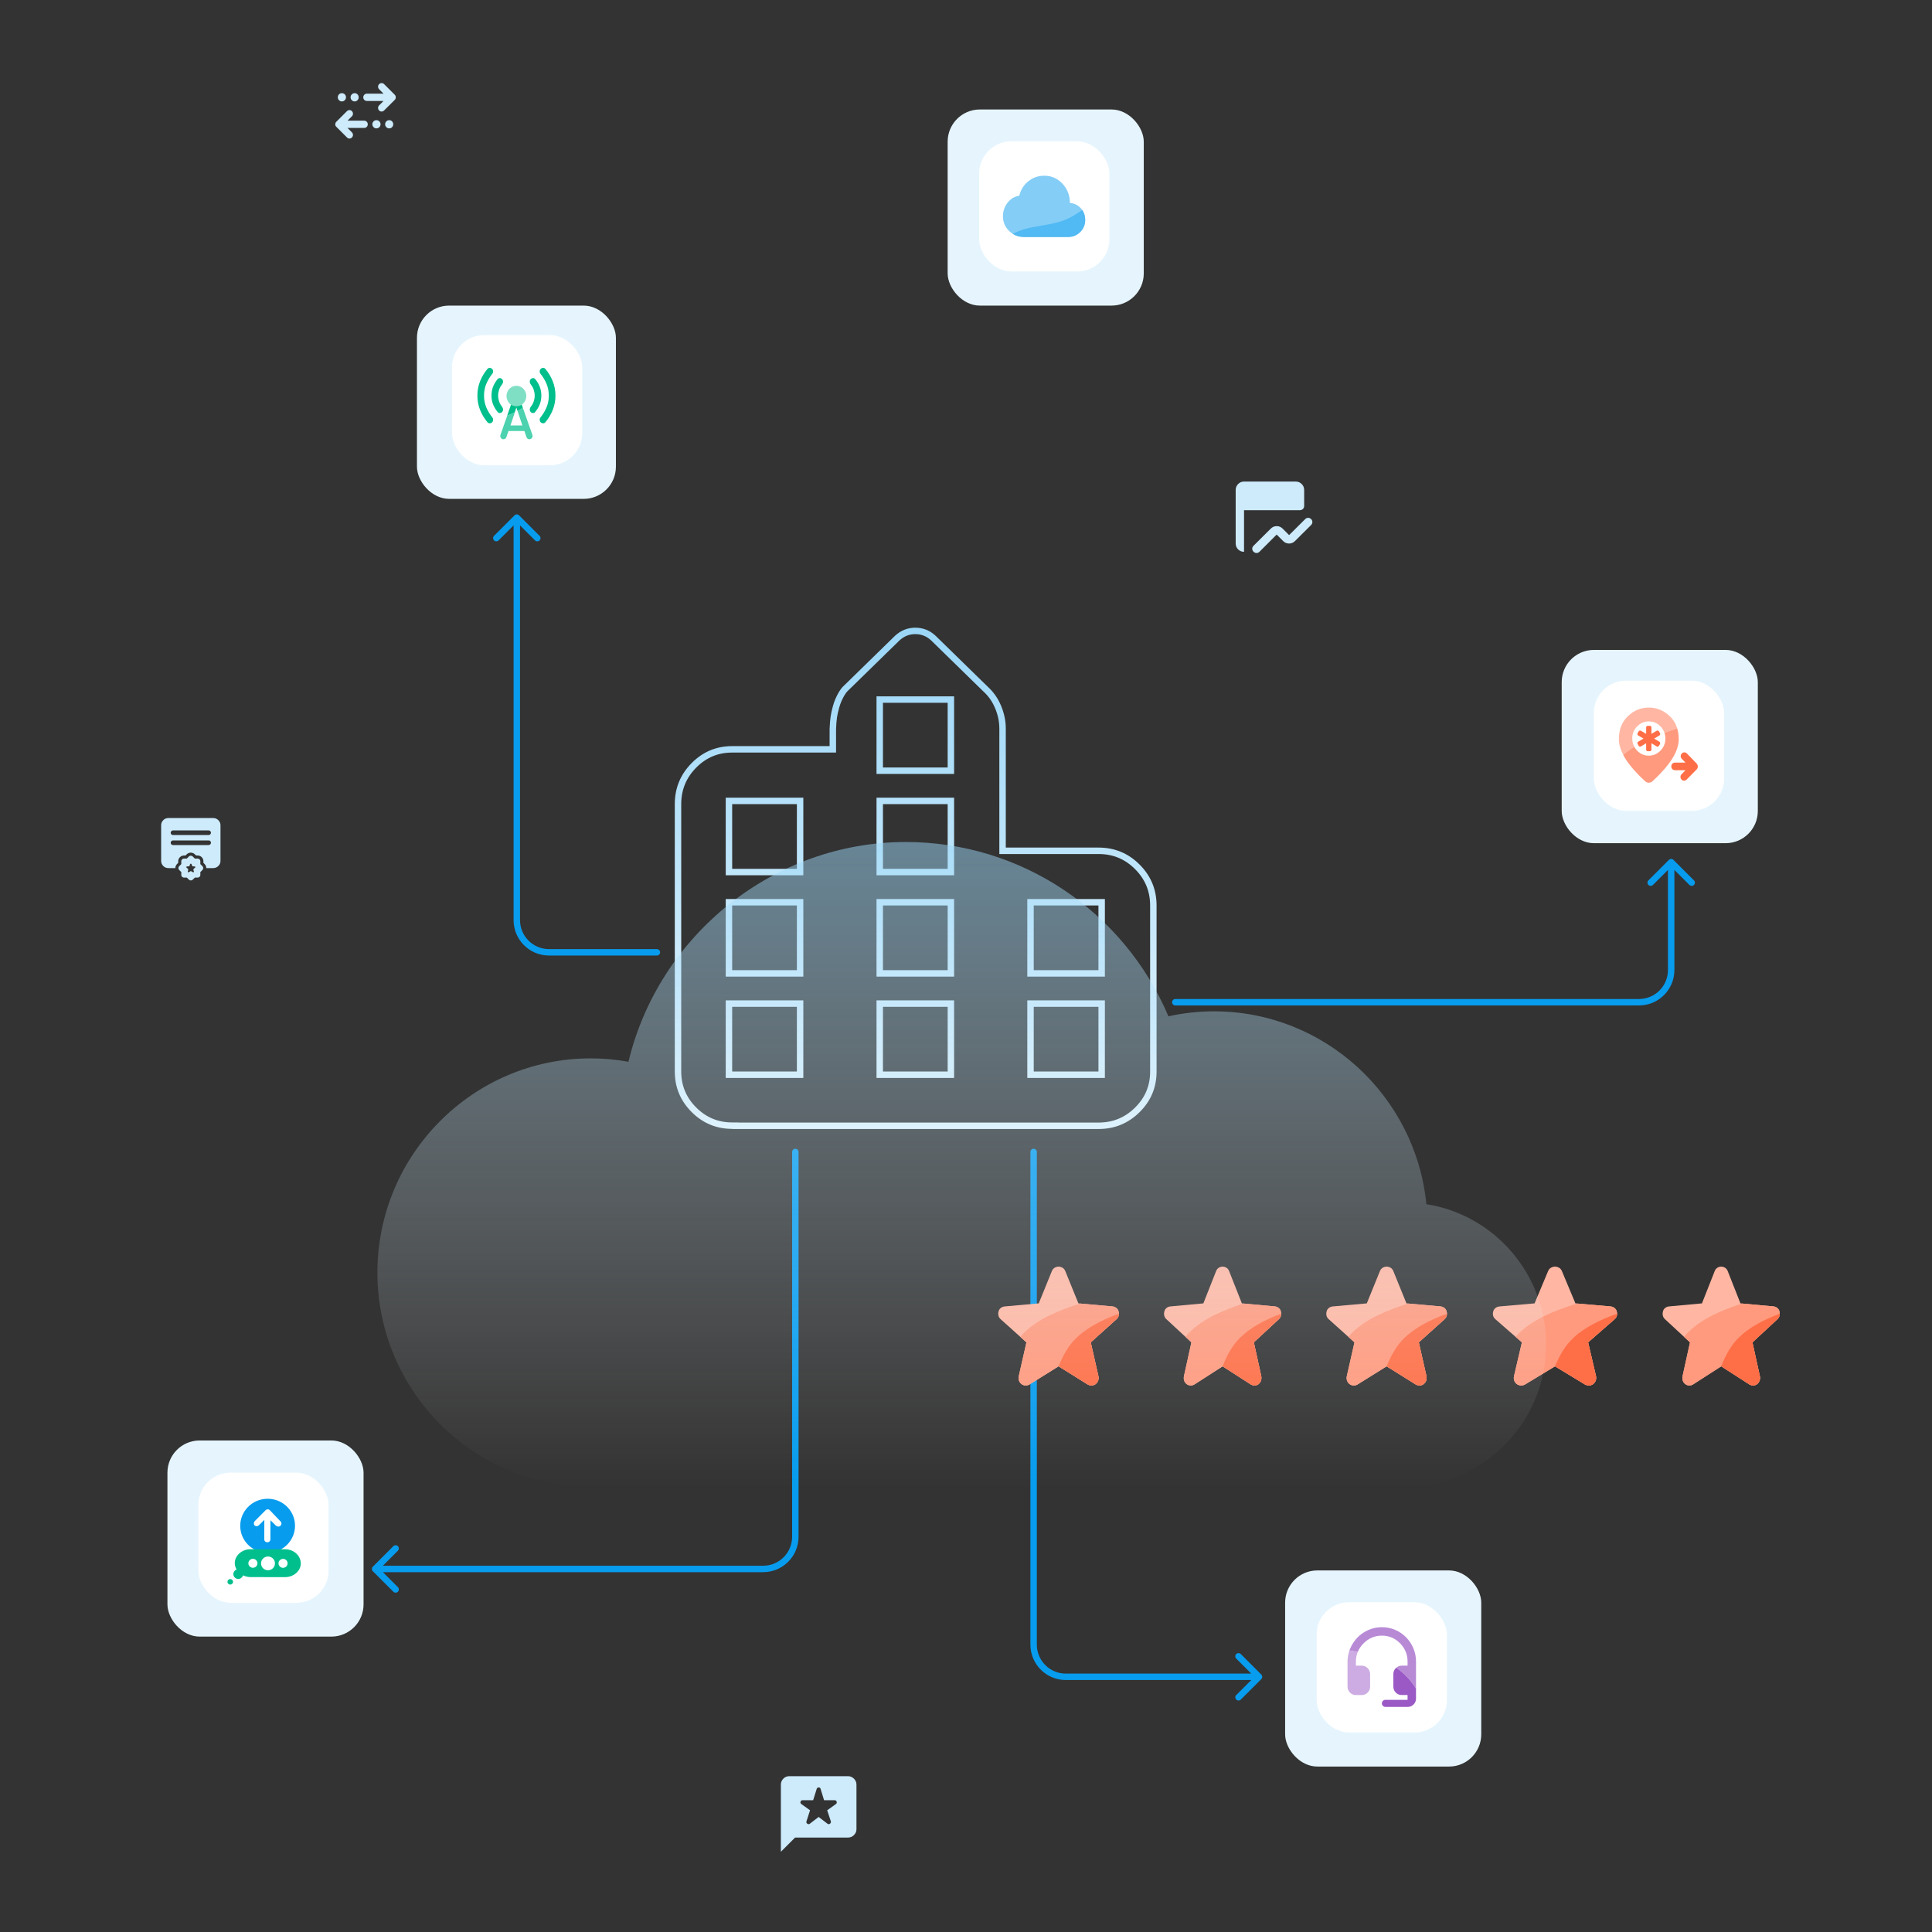 <?xml version="1.0" encoding="UTF-8"?> <svg xmlns="http://www.w3.org/2000/svg" width="600" height="600" viewBox="0 0 600 600" fill="none"><rect x="0" y="0" width="600" height="600" fill="#333333" stroke="none"/><path d="M389.304 171.344C389.028 171.068 388.89 170.759 388.89 170.417C388.89 170.075 389.028 169.766 389.304 169.49L394.655 164.167C395.168 163.654 395.781 163.394 396.492 163.394C397.204 163.394 397.811 163.654 398.329 164.167L400.343 166.18L405.363 161.188C405.628 160.928 405.931 160.807 406.279 160.813C406.627 160.824 406.925 160.956 407.184 161.215C407.443 161.475 407.57 161.772 407.57 162.12C407.57 162.468 407.443 162.771 407.184 163.036L402.164 168.029C401.656 168.542 401.044 168.801 400.332 168.801C399.62 168.801 399.008 168.542 398.495 168.029L396.481 166.015L391.13 171.366C390.854 171.625 390.545 171.747 390.203 171.741C389.861 171.736 389.563 171.598 389.309 171.344H389.304ZM386.352 171.372C385.635 171.372 385.023 171.118 384.515 170.616C384.008 170.108 383.754 169.502 383.754 168.779V152.173C383.754 151.445 384.008 150.827 384.51 150.32C385.017 149.807 385.624 149.553 386.347 149.553H402.401C403.129 149.553 403.747 149.807 404.254 150.32C404.767 150.833 405.021 151.451 405.021 152.173V157.138C405.021 157.508 404.894 157.817 404.635 158.065C404.376 158.313 404.067 158.44 403.697 158.44H386.347V171.377L386.352 171.372Z" fill="#CDEBFB"></path><path d="M265.198 552.387C264.68 551.869 264.068 551.609 263.356 551.609H245.101C244.384 551.609 243.771 551.869 243.264 552.387C242.756 552.906 242.508 553.518 242.508 554.23V575.084L246.921 570.67H263.361C264.068 570.67 264.68 570.411 265.204 569.898C265.723 569.385 265.982 568.778 265.982 568.077V554.23C265.982 553.524 265.723 552.911 265.204 552.387H265.198ZM259.593 560.271L256.89 562.202L258.021 565.595C258.115 565.909 258.021 566.163 257.756 566.367C257.491 566.571 257.227 566.571 256.973 566.367L254.242 564.271L251.511 566.367C251.252 566.571 250.993 566.577 250.722 566.378C250.458 566.185 250.369 565.931 250.463 565.617L251.566 562.196L248.863 560.265C248.604 560.083 248.521 559.835 248.615 559.532C248.709 559.228 248.918 559.074 249.249 559.074H252.532L253.635 555.543C253.746 555.251 253.95 555.102 254.253 555.102C254.557 555.102 254.755 555.251 254.843 555.543L255.919 559.074H259.229C259.544 559.074 259.742 559.228 259.836 559.532C259.93 559.835 259.847 560.078 259.588 560.265L259.593 560.271Z" fill="#CDEBFB"></path><path d="M63.113 269.598C63.113 269.555 63.108 269.516 63.103 269.473C63.084 269.339 63.031 269.22 62.95 269.11C62.926 269.076 62.902 269.043 62.869 269.009L62.219 268.359V267.484C62.219 267.331 62.18 267.193 62.109 267.063C62.07 267.001 62.027 266.939 61.975 266.882C61.894 266.801 61.803 266.738 61.702 266.695C61.602 266.652 61.492 266.633 61.377 266.633H60.502L59.861 265.993C59.819 265.954 59.775 265.916 59.728 265.887C59.68 265.859 59.632 265.83 59.584 265.811C59.517 265.782 59.446 265.768 59.374 265.758C59.336 265.753 59.302 265.749 59.259 265.749C59.226 265.749 59.192 265.749 59.159 265.758C59.135 265.758 59.111 265.758 59.087 265.763C59.053 265.768 59.025 265.777 58.996 265.787C58.977 265.792 58.953 265.796 58.934 265.806C58.905 265.816 58.877 265.835 58.848 265.849C58.829 265.859 58.81 265.868 58.791 265.878C58.748 265.906 58.704 265.94 58.661 265.983L58.011 266.633H57.146C57.026 266.633 56.921 266.652 56.821 266.695C56.72 266.738 56.629 266.801 56.548 266.882C56.467 266.963 56.405 267.054 56.362 267.154C56.343 267.202 56.323 267.255 56.314 267.312C56.304 267.365 56.3 267.422 56.3 267.479V268.354L55.649 269.005C55.539 269.119 55.468 269.249 55.434 269.392C55.42 269.454 55.41 269.516 55.41 269.588V269.598C55.41 269.827 55.491 270.023 55.654 270.19L56.304 270.841V271.706C56.304 271.763 56.309 271.821 56.319 271.873C56.328 271.926 56.343 271.979 56.366 272.031C56.409 272.132 56.472 272.222 56.553 272.304C56.634 272.385 56.725 272.447 56.825 272.49C56.926 272.533 57.036 272.552 57.151 272.552H58.016L58.461 272.978L58.676 273.183C58.676 273.183 58.724 273.222 58.748 273.241C58.901 273.36 59.073 273.427 59.269 273.427C59.498 273.427 59.694 273.346 59.861 273.183L60.502 272.552H61.377C61.497 272.552 61.602 272.533 61.702 272.49C61.803 272.447 61.894 272.385 61.975 272.304C62.032 272.246 62.075 272.189 62.109 272.122C62.18 271.998 62.219 271.859 62.219 271.701V270.836L62.869 270.186C62.907 270.143 62.945 270.1 62.974 270.052C63.027 269.97 63.065 269.884 63.084 269.789C63.098 269.727 63.108 269.66 63.108 269.588V269.578L63.113 269.598ZM60.584 269.454L60.034 269.942L60.206 270.645C60.225 270.735 60.196 270.812 60.124 270.869C60.053 270.932 59.976 270.932 59.9 270.879L59.259 270.501L58.628 270.879C58.542 270.932 58.465 270.932 58.394 270.869C58.322 270.807 58.298 270.735 58.322 270.645L58.484 269.942L57.935 269.454C57.863 269.392 57.844 269.32 57.873 269.234C57.901 269.148 57.963 269.096 58.054 269.086L58.786 269.033L59.063 268.35C59.101 268.264 59.163 268.225 59.259 268.225C59.355 268.225 59.422 268.268 59.46 268.35L59.737 269.033L60.469 269.086C60.559 269.1 60.617 269.148 60.65 269.234C60.679 269.32 60.66 269.397 60.588 269.454H60.584Z" fill="#CDEBFB"></path><path d="M67.81 254.714C67.365 254.269 66.83 254.049 66.204 254.049H52.29C51.669 254.049 51.138 254.269 50.698 254.714C50.258 255.158 50.043 255.694 50.043 256.32V267.346C50.043 267.967 50.263 268.498 50.698 268.938C51.138 269.378 51.664 269.593 52.29 269.593H54.451C54.451 269.12 54.628 268.689 54.972 268.335L55.341 267.967V267.489C55.341 267.001 55.522 266.557 55.867 266.213C56.211 265.868 56.655 265.687 57.143 265.687H57.612L57.994 265.304C58.338 264.974 58.769 264.797 59.247 264.797H59.266H59.271C59.744 264.802 60.179 264.984 60.533 265.323L60.892 265.682H61.37C61.857 265.682 62.302 265.864 62.646 266.208C62.991 266.552 63.172 266.997 63.172 267.484V267.962L63.555 268.345C63.885 268.689 64.061 269.12 64.066 269.593H66.204C66.835 269.593 67.37 269.373 67.81 268.938C68.255 268.498 68.475 267.972 68.475 267.346V256.32C68.475 255.689 68.255 255.154 67.81 254.714ZM65.3 262.235C65.161 262.373 64.994 262.44 64.788 262.44H53.729C53.529 262.44 53.356 262.373 53.218 262.235C53.079 262.101 53.012 261.929 53.012 261.723C53.012 261.517 53.079 261.345 53.218 261.207C53.356 261.068 53.524 261.001 53.729 261.001H64.793C64.994 261.001 65.166 261.068 65.305 261.202C65.443 261.336 65.51 261.508 65.51 261.713C65.51 261.919 65.443 262.091 65.305 262.225L65.3 262.235ZM65.3 259.127C65.161 259.265 64.994 259.332 64.788 259.332H53.729C53.529 259.332 53.356 259.265 53.218 259.127C53.079 258.993 53.012 258.821 53.012 258.615C53.012 258.429 53.079 258.261 53.218 258.113C53.356 257.965 53.524 257.893 53.729 257.893H64.793C64.994 257.893 65.166 257.965 65.305 258.108C65.443 258.252 65.51 258.419 65.51 258.606C65.51 258.811 65.443 258.983 65.305 259.117L65.3 259.127Z" fill="#CDEBFB"></path><path d="M110.145 31.5C109.796 31.5 109.495 31.37 109.247 31.117C108.998 30.864 108.874 30.567 108.874 30.233C108.874 29.864 108.998 29.558 109.247 29.31C109.495 29.061 109.792 28.937 110.145 28.937C110.499 28.937 110.791 29.061 111.03 29.31C111.269 29.558 111.389 29.864 111.389 30.233C111.389 30.567 111.269 30.864 111.03 31.117C110.791 31.37 110.494 31.5 110.145 31.5ZM106.153 31.5C105.818 31.5 105.527 31.37 105.278 31.117C105.03 30.864 104.905 30.567 104.905 30.233C104.905 29.864 105.03 29.558 105.278 29.31C105.527 29.061 105.818 28.937 106.153 28.937C106.521 28.937 106.827 29.061 107.076 29.31C107.325 29.558 107.449 29.864 107.449 30.233C107.449 30.567 107.325 30.864 107.076 31.117C106.827 31.37 106.521 31.5 106.153 31.5ZM116.887 39.867C116.552 39.867 116.261 39.742 116.012 39.494C115.763 39.245 115.639 38.949 115.639 38.595C115.639 38.241 115.763 37.945 116.012 37.696C116.261 37.447 116.552 37.323 116.887 37.323C117.255 37.323 117.561 37.447 117.81 37.696C118.058 37.945 118.183 38.241 118.183 38.595C118.183 38.949 118.058 39.245 117.81 39.494C117.561 39.742 117.255 39.867 116.887 39.867ZM117.724 34.297C117.518 34.072 117.413 33.809 117.413 33.508C117.413 33.206 117.518 32.948 117.724 32.743L119.11 31.356H113.97C113.636 31.356 113.358 31.246 113.143 31.031C112.928 30.816 112.818 30.548 112.818 30.228C112.818 29.907 112.928 29.64 113.143 29.415C113.358 29.19 113.636 29.08 113.97 29.08H119.11L117.748 27.718C117.523 27.493 117.413 27.23 117.413 26.929C117.413 26.628 117.518 26.365 117.724 26.14C117.948 25.915 118.211 25.805 118.513 25.805C118.814 25.805 119.077 25.915 119.302 26.14L122.601 29.439C122.711 29.549 122.792 29.668 122.84 29.797C122.887 29.927 122.911 30.07 122.911 30.228C122.911 30.371 122.887 30.505 122.84 30.634C122.792 30.763 122.711 30.888 122.601 31.017L119.302 34.292C119.077 34.517 118.814 34.631 118.513 34.641C118.211 34.651 117.948 34.531 117.724 34.292V34.297ZM107.731 42.664L104.456 39.389C104.327 39.279 104.241 39.159 104.193 39.03C104.145 38.901 104.121 38.758 104.121 38.6C104.121 38.456 104.145 38.322 104.193 38.193C104.241 38.064 104.327 37.94 104.456 37.811L107.731 34.536C107.956 34.311 108.219 34.196 108.52 34.187C108.821 34.177 109.084 34.297 109.309 34.536C109.514 34.76 109.62 35.023 109.62 35.325C109.62 35.626 109.514 35.884 109.309 36.09L107.922 37.476H113.086C113.406 37.476 113.674 37.586 113.889 37.801C114.104 38.016 114.214 38.284 114.214 38.605C114.214 38.925 114.104 39.193 113.889 39.408C113.674 39.623 113.406 39.733 113.086 39.733H107.922L109.285 41.096C109.51 41.335 109.62 41.607 109.62 41.908C109.62 42.21 109.514 42.468 109.309 42.673C109.084 42.912 108.821 43.032 108.52 43.032C108.219 43.032 107.956 42.912 107.731 42.673V42.664ZM120.879 39.867C120.53 39.867 120.229 39.742 119.98 39.494C119.732 39.245 119.608 38.949 119.608 38.595C119.608 38.241 119.732 37.945 119.98 37.696C120.229 37.447 120.526 37.323 120.879 37.323C121.233 37.323 121.525 37.447 121.764 37.696C122.003 37.945 122.122 38.241 122.122 38.595C122.122 38.949 122.003 39.245 121.764 39.494C121.525 39.742 121.228 39.867 120.879 39.867Z" fill="#CDEBFB"></path><rect x="52" y="447.354" width="60.906" height="60.906" rx="10" fill="#E6F5FD"></rect><rect x="61.605" y="457.348" width="40.439" height="40.42" rx="10" fill="white"></rect><path d="M83.307 482.236C88.004 482.12 91.724 478.27 91.617 473.637C91.51 469.003 87.615 465.342 82.919 465.458C78.222 465.574 74.501 469.424 74.608 474.057C74.715 478.69 78.61 482.352 83.307 482.236Z" fill="#079CEE"></path><path d="M79.132 472.385L82.475 469.01C82.668 468.822 82.95 468.731 83.143 468.731C83.43 468.731 83.617 468.828 83.81 469.016L87.126 472.493C87.507 472.869 87.501 473.434 87.126 473.81C86.745 474.186 86.171 474.186 85.697 473.81L83.992 472.117L83.97 478.028C83.97 478.593 83.584 478.969 83.016 478.963C82.448 478.963 82.067 478.587 82.067 478.023L82.089 472.014L80.368 473.702C79.987 474.078 79.413 474.078 79.038 473.702C78.751 473.422 78.757 472.761 79.138 472.385H79.132Z" fill="white"></path><path d="M88.562 481.141L77.793 481.124C75.134 481.124 72.922 483.085 72.911 485.422C72.911 486.118 73.115 486.819 73.484 487.434C72.695 487.719 72.276 488.58 72.563 489.361C72.85 490.142 73.722 490.553 74.516 490.268C74.974 490.102 75.349 489.692 75.476 489.242C76.182 489.572 76.971 489.777 77.76 489.777L88.529 489.795C91.188 489.795 93.444 487.873 93.411 485.496C93.378 483.119 91.227 481.141 88.562 481.141Z" fill="#00BF8C"></path><path d="M71.528 492.109C72.01 492.097 72.391 491.702 72.38 491.226C72.369 490.751 71.97 490.376 71.489 490.387C71.007 490.399 70.626 490.794 70.637 491.269C70.648 491.745 71.047 492.12 71.528 492.109Z" fill="#00BF8C"></path><path d="M83.276 487.659C84.471 487.629 85.416 486.648 85.389 485.468C85.362 484.288 84.372 483.355 83.178 483.384C81.984 483.414 81.038 484.395 81.065 485.575C81.092 486.755 82.082 487.688 83.276 487.659Z" fill="white"></path><path d="M78.53 484.1C77.758 484.1 77.134 484.75 77.129 485.508C77.129 486.266 77.785 486.887 78.552 486.887C79.319 486.887 79.948 486.272 79.954 485.514C79.954 484.755 79.336 484.1 78.53 484.1Z" fill="white"></path><path d="M87.927 484.117C87.154 484.117 86.492 484.732 86.492 485.491C86.492 486.249 87.11 486.904 87.882 486.904C88.655 486.904 89.317 486.289 89.317 485.53C89.317 484.772 88.699 484.117 87.927 484.117Z" fill="white"></path><rect x="129.488" y="94.906" width="61.788" height="60.023" rx="10" fill="#E6F5FD"></rect><rect x="140.371" y="104.07" width="40.439" height="40.42" rx="10" fill="white"></rect><path d="M155.943 127.952C155.75 128.152 155.513 128.26 155.231 128.272C154.95 128.283 154.724 128.175 154.553 127.952C153.907 127.171 153.427 126.368 153.107 125.535C152.793 124.703 152.633 123.814 152.633 122.856C152.633 121.898 152.787 121.009 153.096 120.177C153.405 119.344 153.88 118.541 154.514 117.76C154.696 117.531 154.922 117.417 155.198 117.417C155.474 117.417 155.711 117.526 155.921 117.737C156.114 117.936 156.219 118.181 156.23 118.472C156.241 118.763 156.164 119.025 155.993 119.265C155.518 119.88 155.182 120.484 154.988 121.066C154.795 121.647 154.696 122.246 154.696 122.85C154.696 123.455 154.795 124.047 154.988 124.635C155.182 125.222 155.518 125.82 155.993 126.436C156.153 126.675 156.23 126.938 156.23 127.217C156.23 127.496 156.13 127.741 155.937 127.941L155.943 127.952Z" fill="#00BF8C"></path><path d="M152.838 131.139C152.645 131.339 152.403 131.447 152.11 131.458C151.818 131.47 151.581 131.361 151.398 131.139C150.439 130.022 149.672 128.75 149.103 127.337C148.535 125.923 148.254 124.429 148.254 122.856C148.254 121.283 148.535 119.789 149.103 118.375C149.672 116.961 150.433 115.684 151.398 114.556C151.581 114.339 151.818 114.236 152.099 114.242C152.38 114.248 152.634 114.356 152.838 114.573C153.031 114.772 153.136 115.017 153.147 115.308C153.158 115.599 153.076 115.855 152.894 116.083C152.088 117.093 151.459 118.153 151.001 119.264C150.543 120.376 150.317 121.579 150.317 122.862C150.317 124.144 150.543 125.341 151.001 126.459C151.459 127.576 152.088 128.625 152.894 129.623C153.076 129.862 153.164 130.124 153.147 130.415C153.131 130.706 153.031 130.951 152.838 131.15V131.139Z" fill="#00BF8C"></path><path d="M164.807 127.952C165.001 128.152 165.238 128.26 165.519 128.272C165.8 128.283 166.027 128.175 166.198 127.952C166.843 127.171 167.323 126.368 167.643 125.535C167.958 124.703 168.118 123.814 168.118 122.856C168.118 121.898 167.963 121.009 167.654 120.177C167.345 119.344 166.871 118.541 166.236 117.76C166.054 117.531 165.828 117.417 165.552 117.417C165.276 117.417 165.039 117.526 164.83 117.737C164.636 117.936 164.532 118.181 164.521 118.472C164.51 118.763 164.587 119.025 164.758 119.265C165.232 119.88 165.569 120.484 165.762 121.066C165.955 121.653 166.054 122.246 166.054 122.85C166.054 123.455 165.955 124.047 165.762 124.635C165.569 125.222 165.232 125.82 164.758 126.436C164.598 126.675 164.521 126.938 164.521 127.217C164.521 127.496 164.62 127.741 164.813 127.941L164.807 127.952Z" fill="#00BF8C"></path><path d="M167.916 131.139C168.109 131.339 168.352 131.447 168.645 131.458C168.937 131.47 169.174 131.361 169.356 131.139C170.316 130.022 171.083 128.75 171.651 127.337C172.219 125.923 172.501 124.429 172.501 122.856C172.501 121.283 172.219 119.789 171.651 118.375C171.083 116.961 170.322 115.684 169.356 114.556C169.174 114.339 168.937 114.236 168.656 114.242C168.374 114.248 168.12 114.356 167.916 114.573C167.723 114.772 167.618 115.017 167.607 115.308C167.596 115.599 167.679 115.855 167.861 116.083C168.667 117.093 169.296 118.153 169.753 119.264C170.211 120.376 170.438 121.579 170.438 122.862C170.438 124.144 170.211 125.341 169.753 126.459C169.296 127.576 168.667 128.625 167.861 129.623C167.679 129.862 167.591 130.124 167.607 130.415C167.624 130.706 167.723 130.951 167.916 131.15V131.139Z" fill="#00BF8C"></path><path d="M165.335 135.044L163.945 131.093L162.372 126.618C161.87 126.972 161.302 127.314 160.728 127.622L162.229 132.131H158.533L159.89 128.055C158.958 128.511 158.091 128.87 157.518 129.098L155.427 135.055C155.311 135.386 155.372 135.722 155.543 135.985C155.719 136.241 156.006 136.418 156.343 136.418H156.348C156.453 136.418 156.552 136.401 156.646 136.372C156.933 136.275 157.165 136.053 157.269 135.745L157.92 133.853H162.858L163.487 135.734C163.52 135.836 163.57 135.928 163.63 136.013C163.812 136.264 164.099 136.418 164.414 136.418C164.585 136.418 164.739 136.372 164.877 136.298C165.285 136.07 165.512 135.557 165.335 135.061V135.044Z" fill="#4CD2AE"></path><path d="M160.374 126.567L160.722 127.616C161.296 127.308 161.864 126.972 162.366 126.613L161.996 125.569C162.25 125.376 162.471 125.125 162.675 124.857L161.93 124.241L158.405 125.296C158.51 125.393 158.62 125.49 158.736 125.569L157.5 129.087C158.074 128.864 158.94 128.5 159.872 128.044L160.363 126.561L160.374 126.567Z" fill="#00BF8C"></path><path d="M160.375 126.174C162.075 126.174 163.454 124.75 163.454 122.993C163.454 121.236 162.075 119.812 160.375 119.812C158.675 119.812 157.297 121.236 157.297 122.993C157.297 124.75 158.675 126.174 160.375 126.174Z" fill="#7FDFC5"></path><rect x="294.301" y="34" width="60.906" height="60.906" rx="10" fill="#E6F5FD"></rect><rect x="304.09" y="43.891" width="40.439" height="40.42" rx="10" fill="white"></rect><g clip-path="url(#clip0_1243_26902)"><path d="M317.981 73.594C316.199 73.594 314.665 72.971 313.391 71.719C312.111 70.466 311.477 68.944 311.477 67.14C311.477 65.595 311.945 64.21 312.883 62.991C313.821 61.766 315.046 61.027 316.552 60.773C316.993 58.936 317.931 57.441 319.366 56.294C320.8 55.146 322.444 54.572 324.303 54.572C326.438 54.572 328.259 55.334 329.765 56.845C331.271 58.362 332.098 60.194 332.247 62.351V63.013C333.627 63.14 334.769 63.697 335.668 64.679C336.567 65.661 337.019 66.875 337.019 68.309C337.019 69.782 336.506 71.029 335.475 72.061C334.443 73.092 333.196 73.605 331.723 73.605H317.981V73.594Z" fill="#83CDF6"></path><path fill-rule="evenodd" clip-rule="evenodd" d="M317.983 73.594H331.72C333.193 73.594 334.44 73.081 335.471 72.05C336.503 71.018 337.016 69.771 337.016 68.298C337.016 67.129 336.712 66.114 336.111 65.242C334.44 66.351 332.768 67.471 330.986 68.21C325.817 70.362 319.467 69.898 314.562 72.64C315.572 73.269 316.709 73.594 317.977 73.594H317.983Z" fill="#51B9F3"></path></g><rect x="485" y="201.837" width="60.906" height="60.023" rx="10" fill="#E6F5FD"></rect><rect x="494.996" y="211.391" width="40.439" height="40.42" rx="10" fill="white"></rect><path d="M506.906 229.335C506.906 227.876 507.414 226.628 508.429 225.59C509.444 224.552 510.658 224.034 512.07 224.034C513.482 224.034 514.691 224.558 515.695 225.607C516.252 226.189 516.644 226.833 516.892 227.534C518.205 227.061 519.529 226.61 520.864 226.177C520.412 224.712 519.645 223.452 518.547 222.409C516.677 220.63 514.514 219.741 512.054 219.741C509.593 219.741 507.431 220.63 505.56 222.409C503.69 224.188 502.758 226.576 502.758 229.575C502.758 231.08 503.205 232.682 504.087 234.375C505.158 233.451 506.311 232.625 507.524 231.866C507.116 231.103 506.906 230.259 506.906 229.33V229.335Z" fill="#FFB7A3"></path><path d="M521.307 228.6C521.296 228.429 521.274 228.264 521.252 228.098C521.235 227.967 521.219 227.836 521.202 227.705C521.169 227.488 521.131 227.277 521.086 227.066C521.075 227.009 521.059 226.952 521.048 226.89C520.993 226.65 520.932 226.411 520.86 226.183C519.525 226.616 518.201 227.066 516.888 227.54C517.092 228.11 517.197 228.72 517.197 229.375C517.197 230.835 516.69 232.083 515.674 233.121C514.659 234.158 513.446 234.677 512.033 234.677C510.621 234.677 509.413 234.152 508.409 233.104C508.045 232.722 507.747 232.317 507.515 231.884C506.301 232.642 505.148 233.468 504.078 234.392C504.177 234.586 504.282 234.78 504.393 234.973C504.514 235.19 504.641 235.401 504.779 235.623C506.13 237.778 508.188 240.127 510.947 242.675C511.096 242.806 511.261 242.909 511.46 242.971C511.653 243.04 511.851 243.074 512.061 243.074C512.271 243.074 512.464 243.04 512.651 242.971C512.839 242.903 513.01 242.806 513.153 242.675C515.912 240.132 517.964 237.778 519.321 235.623C520.673 233.468 521.346 231.456 521.346 229.592C521.346 229.256 521.329 228.931 521.307 228.611V228.6Z" fill="#FF9A7E"></path><path d="M511.723 233.297C511.569 233.297 511.448 233.252 511.359 233.16C511.271 233.069 511.227 232.944 511.227 232.796V230.823L509.583 231.821C509.467 231.889 509.346 231.901 509.213 231.861C509.081 231.821 508.982 231.747 508.926 231.644L508.584 231.04C508.513 230.92 508.496 230.795 508.524 230.664C508.551 230.532 508.634 230.424 508.75 230.35L510.394 229.364L508.739 228.4C508.623 228.326 508.551 228.224 508.524 228.093C508.496 227.961 508.502 227.83 508.562 227.699L508.915 227.118C508.971 226.998 509.07 226.924 509.208 226.895C509.346 226.867 509.467 226.873 509.572 226.935L511.227 227.899V225.926C511.227 225.778 511.271 225.658 511.359 225.561C511.448 225.465 511.569 225.419 511.723 225.419H512.38C512.523 225.419 512.639 225.465 512.733 225.561C512.827 225.658 512.871 225.778 512.871 225.926V227.899L514.526 226.924C514.631 226.867 514.752 226.856 514.879 226.89C515.006 226.924 515.111 226.998 515.183 227.101L515.536 227.716C515.602 227.847 515.613 227.984 515.574 228.115C515.536 228.246 515.458 228.349 515.348 228.406L513.715 229.37L515.348 230.356C515.447 230.43 515.519 230.532 515.563 230.664C515.607 230.795 515.602 230.92 515.536 231.034L515.183 231.65C515.116 231.758 515.017 231.832 514.885 231.872C514.752 231.912 514.631 231.901 514.532 231.832L512.865 230.823V232.796C512.865 232.95 512.821 233.069 512.728 233.16C512.634 233.252 512.518 233.297 512.374 233.297H511.718H511.723Z" fill="#FF6F47"></path><path d="M522.217 242.082C521.996 241.854 521.886 241.58 521.886 241.267C521.886 240.953 521.996 240.68 522.217 240.452L523.43 239.197H520.198C519.867 239.197 519.591 239.083 519.37 238.855C519.149 238.627 519.039 238.342 519.039 238C519.039 237.675 519.149 237.402 519.37 237.174C519.591 236.946 519.867 236.832 520.198 236.832H523.43L522.299 235.663C522.079 235.435 521.963 235.167 521.952 234.865C521.941 234.563 522.057 234.278 522.299 234.01C522.52 233.765 522.785 233.645 523.099 233.651C523.414 233.656 523.679 233.782 523.899 234.01L526.878 237.088C527.005 237.242 527.105 237.396 527.171 237.561C527.237 237.727 527.27 237.892 527.27 238.063C527.27 238.234 527.237 238.399 527.171 238.565C527.105 238.73 527 238.873 526.851 239.009L523.817 242.088C523.596 242.316 523.326 242.435 523 242.447C522.675 242.458 522.415 242.339 522.211 242.088L522.217 242.082Z" fill="#FF6F47"></path><rect x="399.109" y="487.712" width="60.906" height="60.906" rx="10" fill="#E6F5FD"></rect><rect x="408.898" y="497.603" width="40.439" height="40.42" rx="10" fill="white"></rect><g clip-path="url(#clip1_1243_26902)"><path d="M423.484 510.342C425.084 508.753 426.97 507.959 429.15 507.959C431.329 507.959 433.249 508.753 434.804 510.342C436.36 511.931 437.138 513.834 437.138 516.041V517.282H435.345C434.683 517.282 434.12 517.503 433.64 517.922C435.968 519.561 438.109 521.685 439.758 524.432V516.041C439.758 514.557 439.483 513.167 438.931 511.87C438.379 510.574 437.629 509.443 436.669 508.472C435.709 507.501 434.589 506.74 433.304 506.177C432.018 505.614 430.639 505.338 429.172 505.338C427.704 505.338 426.319 505.62 425.023 506.182C423.726 506.745 422.596 507.512 421.63 508.488C420.67 509.465 419.903 510.601 419.341 511.898C419.236 512.135 419.153 512.378 419.07 512.615C419.837 512.714 420.709 512.847 421.658 513.034C422.055 512.058 422.662 511.159 423.484 510.342Z" fill="#B88AD6"></path><path d="M433.634 517.922C433.585 517.966 433.529 518 433.48 518.049C432.972 518.562 432.718 519.18 432.718 519.897V523.787C432.718 524.515 432.972 525.138 433.48 525.646C433.987 526.153 434.605 526.407 435.339 526.407H437.132V527.897H430.291C429.971 527.897 429.701 528.001 429.486 528.211C429.27 528.421 429.16 528.68 429.16 528.995C429.16 529.309 429.27 529.574 429.486 529.783C429.701 529.999 429.971 530.103 430.291 530.103H437.132C437.86 530.103 438.478 529.85 438.986 529.348C439.499 528.84 439.752 528.233 439.752 527.51V524.427C438.103 521.679 435.957 519.555 433.634 517.917V517.922Z" fill="#9A59C5"></path><path d="M418.488 523.792C418.488 524.52 418.742 525.138 419.244 525.646C419.752 526.159 420.358 526.413 421.081 526.413H422.902C423.613 526.413 424.226 526.159 424.733 525.651C425.241 525.144 425.495 524.526 425.495 523.792V519.903C425.495 519.18 425.241 518.568 424.733 518.055C424.226 517.542 423.613 517.282 422.902 517.282H421.081V516.041C421.081 514.965 421.274 513.967 421.655 513.034C420.706 512.847 419.829 512.709 419.068 512.615C418.687 513.702 418.488 514.844 418.488 516.041V523.792Z" fill="#CCACE2"></path></g><path d="M365 310.252C364.448 310.252 364 310.699 364 311.252C364 311.804 364.448 312.252 365 312.252V310.252ZM519.707 267.045C519.317 266.654 518.683 266.654 518.293 267.045L511.929 273.409C511.538 273.799 511.538 274.432 511.929 274.823C512.319 275.213 512.953 275.213 513.343 274.823L519 269.166L524.657 274.823C525.047 275.213 525.681 275.213 526.071 274.823C526.462 274.432 526.462 273.799 526.071 273.409L519.707 267.045ZM248 357.752C248 357.199 247.552 356.752 247 356.752C246.448 356.752 246 357.199 246 357.752H248ZM115.793 486.545C115.402 486.935 115.402 487.568 115.793 487.959L122.157 494.323C122.547 494.713 123.181 494.713 123.571 494.323C123.962 493.932 123.962 493.299 123.571 492.909L117.914 487.252L123.571 481.595C123.962 481.204 123.962 480.571 123.571 480.181C123.181 479.79 122.547 479.79 122.157 480.181L115.793 486.545ZM322 357.752C322 357.199 321.552 356.752 321 356.752C320.448 356.752 320 357.199 320 357.752H322ZM391.707 521.459C392.098 521.068 392.098 520.435 391.707 520.045L385.343 513.681C384.953 513.29 384.319 513.29 383.929 513.681C383.538 514.071 383.538 514.704 383.929 515.095L389.586 520.752L383.929 526.409C383.538 526.799 383.538 527.432 383.929 527.823C384.319 528.213 384.953 528.213 385.343 527.823L391.707 521.459ZM161.207 160.045C160.817 159.654 160.183 159.654 159.793 160.045L153.429 166.409C153.038 166.799 153.038 167.432 153.429 167.823C153.819 168.213 154.453 168.213 154.843 167.823L160.5 162.166L166.157 167.823C166.547 168.213 167.181 168.213 167.571 167.823C167.962 167.432 167.962 166.799 167.571 166.409L161.207 160.045ZM204 296.752C204.552 296.752 205 296.304 205 295.752C205 295.199 204.552 294.752 204 294.752V296.752ZM365 312.252H509V310.252H365V312.252ZM520 301.252V267.752H518V301.252H520ZM246 357.752V477.252H248V357.752H246ZM237 486.252H116.5V488.252H237V486.252ZM320 357.752V510.752H322V357.752H320ZM331 521.752H391V519.752H331V521.752ZM159.5 160.752V285.752H161.5V160.752H159.5ZM170.5 296.752H204V294.752H170.5V296.752ZM159.5 285.752C159.5 291.827 164.425 296.752 170.5 296.752V294.752C165.529 294.752 161.5 290.722 161.5 285.752H159.5ZM320 510.752C320 516.827 324.925 521.752 331 521.752V519.752C326.029 519.752 322 515.722 322 510.752H320ZM246 477.252C246 482.222 241.971 486.252 237 486.252V488.252C243.075 488.252 248 483.327 248 477.252H246ZM509 312.252C515.075 312.252 520 307.327 520 301.252H518C518 306.222 513.971 310.252 509 310.252V312.252Z" fill="#079CEE"></path><path d="M228.383 349.622V349.584H227.383C222.759 349.584 218.804 347.947 215.502 344.645C212.2 341.343 210.562 337.388 210.562 332.764V249.726C210.562 245.022 212.203 241.028 215.506 237.689C218.807 234.353 222.759 232.716 227.383 232.716H257.641H258.641V231.716V226.43C258.79 223.134 258.971 222.031 259.63 219.576C260.279 217.162 261.569 214.909 262.408 214.03L278.651 198.166C280.293 196.666 282.136 195.936 284.258 195.936C286.388 195.936 288.265 196.671 289.862 198.162L306.082 214.003L306.093 214.015L306.105 214.025C307.814 215.592 309.095 217.441 309.988 219.62L309.991 219.626C310.891 221.787 311.355 224.007 311.355 226.256V263.224V264.224H312.355H341.171C345.875 264.224 349.867 265.864 353.204 269.202C356.542 272.539 358.182 276.531 358.182 281.235V332.801C358.182 337.425 356.545 341.378 353.208 344.679C349.869 347.982 345.875 349.622 341.171 349.622H228.383ZM226.383 332.764V333.764H227.383H247.479H248.479V332.764V312.668V311.668H247.479H227.383H226.383V312.668V332.764ZM226.383 301.293V302.293H227.383H247.479H248.479V301.293V281.197V280.197H247.479H227.383H226.383V281.197V301.293ZM226.383 269.822V270.822H227.383H247.479H248.479V269.822V249.726V248.726H247.479H227.383H226.383V249.726V269.822ZM273.21 332.764V333.764H274.21H294.306H295.306V332.764V312.668V311.668H294.306H274.21H273.21V312.668V332.764ZM273.21 301.293V302.293H274.21H294.306H295.306V301.293V281.197V280.197H294.306H274.21H273.21V281.197V301.293ZM273.21 269.822V270.822H274.21H294.306H295.306V269.822V249.726V248.726H294.306H274.21H273.21V249.726V269.822ZM273.21 238.351V239.351H274.21H294.306H295.306V238.351V218.255V217.255H294.306H274.21H273.21V218.255V238.351ZM320.037 332.764V333.764H321.037H341.133H342.133V332.764V312.668V311.668H341.133H321.037H320.037V312.668V332.764ZM320.037 301.293V302.293H321.037H341.133H342.133V301.293V281.197V280.197H341.133H321.037H320.037V281.197V301.293Z" stroke="url(#paint0_linear_1243_26902)" stroke-width="2"></path><path d="M347.4 407.288C347.305 406.864 347.075 406.5 346.702 406.205C346.33 405.91 345.909 405.742 345.431 405.713L334.914 404.778L330.85 394.788C330.659 394.296 330.363 393.932 329.971 393.705C329.569 393.479 329.168 393.361 328.757 393.361C328.345 393.361 327.934 393.479 327.533 393.705C327.131 393.932 326.844 394.296 326.653 394.788L322.59 404.778L312.121 405.713C311.614 405.742 311.174 405.91 310.801 406.205C310.428 406.5 310.208 406.864 310.113 407.288C309.988 407.711 309.979 408.154 310.084 408.597C310.189 409.039 310.447 409.423 310.83 409.748L318.765 416.884L317.972 420.378L316.93 424.964L316.375 427.415C316.327 427.68 316.308 427.927 316.327 428.163C316.346 428.399 316.394 428.615 316.471 428.822C316.547 429.029 316.652 429.216 316.777 429.383C316.901 429.55 317.054 429.698 317.236 429.836C317.589 430.102 317.981 430.249 318.431 430.279C318.88 430.308 319.32 430.2 319.769 429.934L322.762 428.064L328.757 424.324L337.744 429.934C337.906 430.033 338.078 430.092 338.241 430.151C338.404 430.21 338.576 430.239 338.738 430.249C338.853 430.259 338.958 430.289 339.073 430.279C339.522 430.249 339.914 430.102 340.268 429.836C340.497 429.659 340.679 429.442 340.822 429.196C340.899 429.078 340.975 428.96 341.033 428.822C341.09 428.684 341.1 428.537 341.128 428.379C341.176 428.084 341.195 427.769 341.128 427.415L338.738 416.884L346.674 409.748C347.056 409.423 347.305 409.039 347.41 408.597C347.467 408.37 347.496 408.154 347.486 407.937C347.486 407.721 347.448 407.504 347.381 407.288H347.4Z" fill="#FFB7A3"></path><path d="M316.882 415.191L318.766 416.884L317.972 420.378L316.93 424.964L316.375 427.415C316.328 427.681 316.309 427.927 316.328 428.163C316.347 428.399 316.395 428.616 316.471 428.822C316.548 429.029 316.653 429.216 316.777 429.383C316.901 429.551 317.054 429.698 317.236 429.836C317.59 430.102 317.982 430.249 318.431 430.279C318.88 430.308 319.32 430.2 319.77 429.934L322.762 428.064L328.757 424.324L337.744 429.934C337.907 430.033 338.079 430.092 338.241 430.151C338.404 430.21 338.576 430.239 338.738 430.249C338.853 430.259 338.958 430.289 339.073 430.279C339.522 430.249 339.914 430.102 340.268 429.836C340.498 429.659 340.679 429.442 340.823 429.196C340.899 429.078 340.976 428.96 341.033 428.822C341.09 428.684 341.1 428.537 341.129 428.379C341.177 428.084 341.196 427.769 341.129 427.415L338.738 416.884L346.674 409.748C347.056 409.423 347.305 409.04 347.41 408.597C347.468 408.37 347.496 408.154 347.487 407.937C347.487 407.721 347.448 407.504 347.382 407.288C347.286 406.864 347.056 406.5 346.684 406.205C346.311 405.91 345.89 405.742 345.412 405.713L335.392 404.817C329.015 406.904 322.82 409.335 318.269 413.656C317.771 414.128 317.303 414.65 316.863 415.191H316.882Z" fill="#FF9A7E"></path><path d="M328.756 424.315L337.743 429.925C337.905 430.023 338.078 430.082 338.24 430.141C338.403 430.2 338.575 430.23 338.737 430.239C338.852 430.249 338.957 430.279 339.072 430.269C339.521 430.239 339.913 430.092 340.267 429.826C340.496 429.649 340.678 429.432 340.822 429.186C340.898 429.068 340.975 428.95 341.032 428.812C341.089 428.675 341.099 428.527 341.128 428.369C341.175 428.074 341.194 427.759 341.128 427.405L338.737 416.874L346.673 409.738C347.055 409.414 347.304 409.03 347.409 408.587C347.457 408.38 347.486 408.173 347.486 407.977C342.552 409.797 337.925 412.032 334.32 415.447C331.892 417.76 330.152 420.87 328.746 424.315H328.756Z" fill="#FF6F47"></path><path d="M397.793 407.288C397.7 406.864 397.477 406.5 397.115 406.205C396.754 405.91 396.345 405.742 395.881 405.713L385.674 404.778L381.73 394.788C381.544 394.296 381.256 393.932 380.876 393.705C380.486 393.479 380.096 393.361 379.697 393.361C379.298 393.361 378.899 393.479 378.51 393.705C378.12 393.932 377.841 394.296 377.656 394.788L373.712 404.778L363.551 405.713C363.059 405.742 362.632 405.91 362.27 406.205C361.908 406.5 361.695 406.864 361.602 407.288C361.481 407.711 361.472 408.154 361.574 408.597C361.676 409.039 361.927 409.423 362.298 409.748L370 416.884L369.23 420.378L368.218 424.964L367.68 427.415C367.634 427.68 367.615 427.927 367.634 428.163C367.652 428.399 367.699 428.615 367.773 428.822C367.847 429.029 367.949 429.216 368.07 429.383C368.191 429.55 368.339 429.698 368.515 429.836C368.859 430.102 369.239 430.249 369.675 430.279C370.111 430.308 370.538 430.2 370.974 429.934L373.879 428.064L379.697 424.324L388.42 429.934C388.578 430.033 388.745 430.092 388.903 430.151C389.061 430.21 389.228 430.239 389.385 430.249C389.497 430.259 389.599 430.289 389.71 430.279C390.146 430.249 390.527 430.102 390.87 429.836C391.093 429.659 391.269 429.442 391.408 429.196C391.483 429.078 391.557 428.96 391.613 428.822C391.668 428.684 391.678 428.537 391.705 428.379C391.752 428.084 391.77 427.769 391.705 427.415L389.385 416.884L397.088 409.748C397.459 409.423 397.7 409.039 397.802 408.597C397.858 408.37 397.886 408.154 397.876 407.937C397.876 407.721 397.839 407.504 397.774 407.288H397.793Z" fill="#FFB7A3"></path><path d="M368.17 415.191L369.998 416.884L369.228 420.378L368.217 424.964L367.679 427.415C367.632 427.681 367.614 427.927 367.632 428.163C367.651 428.399 367.697 428.616 367.771 428.822C367.846 429.029 367.948 429.216 368.068 429.383C368.189 429.551 368.337 429.698 368.514 429.836C368.857 430.102 369.238 430.249 369.674 430.279C370.11 430.308 370.537 430.2 370.973 429.934L373.877 428.064L379.696 424.324L388.419 429.934C388.576 430.033 388.743 430.092 388.901 430.151C389.059 430.21 389.226 430.239 389.384 430.249C389.495 430.259 389.597 430.289 389.709 430.279C390.145 430.249 390.525 430.102 390.869 429.836C391.091 429.659 391.268 429.442 391.407 429.196C391.481 429.078 391.555 428.96 391.611 428.822C391.667 428.684 391.676 428.537 391.704 428.379C391.75 428.084 391.769 427.769 391.704 427.415L389.384 416.884L397.086 409.748C397.457 409.423 397.698 409.04 397.801 408.597C397.856 408.37 397.884 408.154 397.875 407.937C397.875 407.721 397.838 407.504 397.773 407.288C397.68 406.864 397.457 406.5 397.095 406.205C396.733 405.91 396.325 405.742 395.861 405.713L386.136 404.817C379.946 406.904 373.933 409.335 369.516 413.656C369.033 414.128 368.579 414.65 368.152 415.191H368.17Z" fill="#FF9A7E"></path><path d="M379.697 424.315L388.42 429.925C388.577 430.023 388.745 430.082 388.902 430.141C389.06 430.2 389.227 430.23 389.385 430.239C389.496 430.249 389.598 430.279 389.71 430.269C390.146 430.239 390.526 430.092 390.87 429.826C391.092 429.649 391.269 429.432 391.408 429.186C391.482 429.068 391.556 428.95 391.612 428.812C391.668 428.675 391.677 428.527 391.705 428.369C391.751 428.074 391.77 427.759 391.705 427.405L389.385 416.874L397.087 409.738C397.458 409.414 397.699 409.03 397.802 408.587C397.848 408.38 397.876 408.173 397.876 407.977C393.087 409.797 388.596 412.032 385.098 415.447C382.741 417.76 381.052 420.87 379.688 424.315H379.697Z" fill="#FF6F47"></path><path d="M449.279 407.288C449.184 406.864 448.954 406.5 448.581 406.205C448.208 405.91 447.788 405.742 447.31 405.713L436.793 404.778L432.729 394.788C432.538 394.296 432.242 393.932 431.85 393.705C431.448 393.479 431.047 393.361 430.635 393.361C430.224 393.361 429.813 393.479 429.412 393.705C429.01 393.932 428.723 394.296 428.532 394.788L424.469 404.778L413.999 405.713C413.493 405.742 413.053 405.91 412.68 406.205C412.307 406.5 412.087 406.864 411.992 407.288C411.867 407.711 411.858 408.154 411.963 408.597C412.068 409.039 412.326 409.423 412.709 409.748L420.644 416.884L419.851 420.378L418.809 424.964L418.254 427.415C418.206 427.68 418.187 427.927 418.206 428.163C418.225 428.399 418.273 428.615 418.35 428.822C418.426 429.029 418.531 429.216 418.656 429.383C418.78 429.55 418.933 429.698 419.115 429.836C419.468 430.102 419.86 430.249 420.31 430.279C420.759 430.308 421.199 430.2 421.648 429.934L424.641 428.064L430.635 424.324L439.623 429.934C439.785 430.033 439.957 430.092 440.12 430.151C440.282 430.21 440.455 430.239 440.617 430.249C440.732 430.259 440.837 430.289 440.952 430.279C441.401 430.249 441.793 430.102 442.147 429.836C442.376 429.659 442.558 429.442 442.701 429.196C442.778 429.078 442.854 428.96 442.912 428.822C442.969 428.684 442.979 428.537 443.007 428.379C443.055 428.084 443.074 427.769 443.007 427.415L440.617 416.884L448.553 409.748C448.935 409.423 449.184 409.039 449.289 408.597C449.346 408.37 449.375 408.154 449.365 407.937C449.365 407.721 449.327 407.504 449.26 407.288H449.279Z" fill="#FFB7A3"></path><path d="M418.761 415.191L420.645 416.884L419.851 420.378L418.809 424.964L418.254 427.415C418.207 427.681 418.187 427.927 418.207 428.163C418.226 428.399 418.273 428.616 418.35 428.822C418.426 429.029 418.532 429.216 418.656 429.383C418.78 429.551 418.933 429.698 419.115 429.836C419.469 430.102 419.861 430.249 420.31 430.279C420.759 430.308 421.199 430.2 421.648 429.934L424.641 428.064L430.636 424.324L439.623 429.934C439.786 430.033 439.958 430.092 440.12 430.151C440.283 430.21 440.455 430.239 440.617 430.249C440.732 430.259 440.837 430.289 440.952 430.279C441.401 430.249 441.793 430.102 442.147 429.836C442.377 429.659 442.558 429.442 442.702 429.196C442.778 429.078 442.855 428.96 442.912 428.822C442.969 428.684 442.979 428.537 443.008 428.379C443.055 428.084 443.075 427.769 443.008 427.415L440.617 416.884L448.553 409.748C448.935 409.423 449.184 409.04 449.289 408.597C449.347 408.37 449.375 408.154 449.366 407.937C449.366 407.721 449.327 407.504 449.26 407.288C449.165 406.864 448.935 406.5 448.563 406.205C448.19 405.91 447.769 405.742 447.291 405.713L437.271 404.817C430.894 406.904 424.698 409.335 420.147 413.656C419.65 414.128 419.182 414.65 418.742 415.191H418.761Z" fill="#FF9A7E"></path><path d="M430.635 424.315L439.622 429.925C439.784 430.023 439.956 430.082 440.119 430.141C440.282 430.2 440.454 430.23 440.616 430.239C440.731 430.249 440.836 430.279 440.951 430.269C441.4 430.239 441.792 430.092 442.146 429.826C442.375 429.649 442.557 429.432 442.7 429.186C442.777 429.068 442.853 428.95 442.911 428.812C442.968 428.675 442.978 428.527 443.006 428.369C443.054 428.074 443.073 427.759 443.006 427.405L440.616 416.874L448.552 409.738C448.934 409.414 449.183 409.03 449.288 408.587C449.336 408.38 449.364 408.173 449.364 407.977C444.431 409.797 439.803 412.032 436.199 415.447C433.771 417.76 432.03 420.87 430.625 424.315H430.635Z" fill="#FF6F47"></path><path d="M502.117 407.288C502.019 406.864 501.783 406.5 501.399 406.205C501.015 405.91 500.582 405.742 500.09 405.713L489.263 404.778L485.08 394.788C484.884 394.296 484.579 393.932 484.175 393.705C483.762 393.479 483.348 393.361 482.925 393.361C482.502 393.361 482.079 393.479 481.665 393.705C481.252 393.932 480.957 394.296 480.76 394.788L476.577 404.778L465.8 405.713C465.278 405.742 464.825 405.91 464.441 406.205C464.058 406.5 463.831 406.864 463.733 407.288C463.605 407.711 463.595 408.154 463.703 408.597C463.812 409.039 464.077 409.423 464.471 409.748L472.64 416.884L471.823 420.378L470.75 424.964L470.179 427.415C470.13 427.68 470.111 427.927 470.13 428.163C470.15 428.399 470.199 428.615 470.278 428.822C470.357 429.029 470.465 429.216 470.593 429.383C470.721 429.55 470.878 429.698 471.065 429.836C471.429 430.102 471.833 430.249 472.296 430.279C472.758 430.308 473.211 430.2 473.673 429.934L476.754 428.064L482.925 424.324L492.177 429.934C492.344 430.033 492.521 430.092 492.688 430.151C492.856 430.21 493.033 430.239 493.2 430.249C493.318 430.259 493.427 430.289 493.545 430.279C494.007 430.249 494.411 430.102 494.775 429.836C495.011 429.659 495.198 429.442 495.346 429.196C495.425 429.078 495.503 428.96 495.562 428.822C495.621 428.684 495.631 428.537 495.661 428.379C495.71 428.084 495.73 427.769 495.661 427.415L493.2 416.884L501.369 409.748C501.763 409.423 502.019 409.039 502.127 408.597C502.186 408.37 502.216 408.154 502.206 407.937C502.206 407.721 502.166 407.504 502.098 407.288H502.117Z" fill="#FFB7A3"></path><path d="M470.699 415.191L472.638 416.884L471.821 420.378L470.749 424.964L470.178 427.415C470.129 427.681 470.109 427.927 470.129 428.163C470.148 428.399 470.198 428.616 470.276 428.822C470.355 429.029 470.463 429.216 470.591 429.383C470.719 429.551 470.877 429.698 471.064 429.836C471.428 430.102 471.831 430.249 472.294 430.279C472.756 430.308 473.209 430.2 473.672 429.934L476.752 428.064L482.923 424.324L492.175 429.934C492.342 430.033 492.519 430.092 492.687 430.151C492.854 430.21 493.031 430.239 493.199 430.249C493.317 430.259 493.425 430.289 493.543 430.279C494.006 430.249 494.409 430.102 494.773 429.836C495.01 429.659 495.197 429.442 495.344 429.196C495.423 429.078 495.502 428.96 495.561 428.822C495.62 428.684 495.63 428.537 495.659 428.379C495.708 428.084 495.728 427.769 495.659 427.415L493.199 416.884L501.368 409.748C501.761 409.423 502.017 409.04 502.125 408.597C502.184 408.37 502.214 408.154 502.204 407.937C502.204 407.721 502.165 407.504 502.096 407.288C501.997 406.864 501.761 406.5 501.377 406.205C500.994 405.91 500.561 405.742 500.068 405.713L489.754 404.817C483.189 406.904 476.811 409.335 472.127 413.656C471.615 414.128 471.133 414.65 470.68 415.191H470.699Z" fill="#FF9A7E"></path><path d="M482.924 424.315L492.176 429.925C492.343 430.023 492.52 430.082 492.687 430.141C492.855 430.2 493.032 430.23 493.199 430.239C493.317 430.249 493.425 430.279 493.544 430.269C494.006 430.239 494.41 430.092 494.774 429.826C495.01 429.649 495.197 429.432 495.345 429.186C495.423 429.068 495.502 428.95 495.561 428.812C495.62 428.675 495.63 428.527 495.66 428.369C495.709 428.074 495.729 427.759 495.66 427.405L493.199 416.874L501.368 409.738C501.762 409.414 502.018 409.03 502.126 408.587C502.175 408.38 502.205 408.173 502.205 407.977C497.126 409.797 492.363 412.032 488.652 415.447C486.152 417.76 484.361 420.87 482.914 424.315H482.924Z" fill="#FF6F47"></path><path d="M552.637 407.288C552.544 406.864 552.321 406.5 551.959 406.205C551.597 405.91 551.189 405.742 550.725 405.713L540.517 404.778L536.573 394.788C536.388 394.296 536.1 393.932 535.72 393.705C535.33 393.479 534.94 393.361 534.541 393.361C534.142 393.361 533.743 393.479 533.353 393.705C532.964 393.932 532.685 394.296 532.5 394.788L528.556 404.778L518.394 405.713C517.903 405.742 517.476 405.91 517.114 406.205C516.752 406.5 516.538 406.864 516.446 407.288C516.325 407.711 516.316 408.154 516.418 408.597C516.52 409.039 516.77 409.423 517.142 409.748L524.844 416.884L524.074 420.378L523.062 424.964L522.524 427.415C522.477 427.68 522.459 427.927 522.477 428.163C522.496 428.399 522.542 428.615 522.617 428.822C522.691 429.029 522.793 429.216 522.914 429.383C523.034 429.55 523.183 429.698 523.359 429.836C523.702 430.102 524.083 430.249 524.519 430.279C524.955 430.308 525.382 430.2 525.818 429.934L528.723 428.064L534.541 424.324L543.264 429.934C543.422 430.033 543.589 430.092 543.747 430.151C543.904 430.21 544.071 430.239 544.229 430.249C544.341 430.259 544.443 430.289 544.554 430.279C544.99 430.249 545.371 430.102 545.714 429.836C545.937 429.659 546.113 429.442 546.252 429.196C546.326 429.078 546.401 428.96 546.456 428.822C546.512 428.684 546.521 428.537 546.549 428.379C546.596 428.084 546.614 427.769 546.549 427.415L544.229 416.884L551.931 409.748C552.303 409.423 552.544 409.039 552.646 408.597C552.702 408.37 552.729 408.154 552.72 407.937C552.72 407.721 552.683 407.504 552.618 407.288H552.637Z" fill="#FFB7A3"></path><path d="M523.014 415.191L524.842 416.884L524.072 420.378L523.06 424.964L522.522 427.415C522.476 427.681 522.457 427.927 522.476 428.163C522.494 428.399 522.541 428.616 522.615 428.822C522.689 429.029 522.791 429.216 522.912 429.383C523.033 429.551 523.181 429.698 523.357 429.836C523.701 430.102 524.081 430.249 524.517 430.279C524.954 430.308 525.38 430.2 525.817 429.934L528.721 428.064L534.54 424.324L543.262 429.934C543.42 430.033 543.587 430.092 543.745 430.151C543.903 430.21 544.07 430.239 544.228 430.249C544.339 430.259 544.441 430.289 544.552 430.279C544.988 430.249 545.369 430.102 545.712 429.836C545.935 429.659 546.111 429.442 546.251 429.196C546.325 429.078 546.399 428.96 546.455 428.822C546.51 428.684 546.52 428.537 546.547 428.379C546.594 428.084 546.612 427.769 546.547 427.415L544.228 416.884L551.93 409.748C552.301 409.423 552.542 409.04 552.644 408.597C552.7 408.37 552.728 408.154 552.718 407.937C552.718 407.721 552.681 407.504 552.616 407.288C552.524 406.864 552.301 406.5 551.939 406.205C551.577 405.91 551.169 405.742 550.705 405.713L540.98 404.817C534.79 406.904 528.777 409.335 524.36 413.656C523.877 414.128 523.422 414.65 522.996 415.191H523.014Z" fill="#FF9A7E"></path><path d="M534.541 424.315L543.263 429.925C543.421 430.023 543.588 430.082 543.746 430.141C543.904 430.2 544.071 430.23 544.229 430.239C544.34 430.249 544.442 430.279 544.553 430.269C544.99 430.239 545.37 430.092 545.713 429.826C545.936 429.649 546.112 429.432 546.252 429.186C546.326 429.068 546.4 428.95 546.456 428.812C546.511 428.675 546.521 428.527 546.548 428.369C546.595 428.074 546.613 427.759 546.548 427.405L544.229 416.874L551.931 409.738C552.302 409.414 552.543 409.03 552.645 408.587C552.692 408.38 552.72 408.173 552.72 407.977C547.931 409.797 543.44 412.032 539.941 415.447C537.584 417.76 535.895 420.87 534.531 424.315H534.541Z" fill="#FF6F47"></path><path d="M436.146 461.754H183.482C146.94 461.754 117.212 431.907 117.212 395.22C117.212 358.533 146.94 328.686 183.482 328.686C187.408 328.686 191.322 329.043 195.17 329.744C204.631 290.318 240.369 261.49 281.324 261.49C317.062 261.49 349.03 282.975 362.866 315.627C367.531 314.596 372.262 314.08 377.032 314.08C411.346 314.08 439.652 340.394 442.972 373.972C463.99 377.267 480.133 395.564 480.133 417.592C480.133 441.949 460.393 461.754 436.146 461.754Z" fill="url(#paint1_linear_1243_26902)" fill-opacity="0.5"></path><defs><linearGradient id="paint0_linear_1243_26902" x1="284.372" y1="194.936" x2="284.372" y2="350.622" gradientUnits="userSpaceOnUse"><stop stop-color="#9BD7F8"></stop><stop offset="1" stop-color="#E6F5FD"></stop></linearGradient><linearGradient id="paint1_linear_1243_26902" x1="298.672" y1="261.49" x2="298.672" y2="461.754" gradientUnits="userSpaceOnUse"><stop stop-color="#9BD7F8"></stop><stop offset="1" stop-color="white" stop-opacity="0"></stop></linearGradient><clipPath id="clip0_1243_26902"><rect width="26.481" height="26.481" fill="white" transform="translate(311.074 50.771)"></rect></clipPath><clipPath id="clip1_1243_26902"><rect width="26.481" height="26.481" fill="white" transform="translate(415.883 504.483)"></rect></clipPath></defs></svg> 